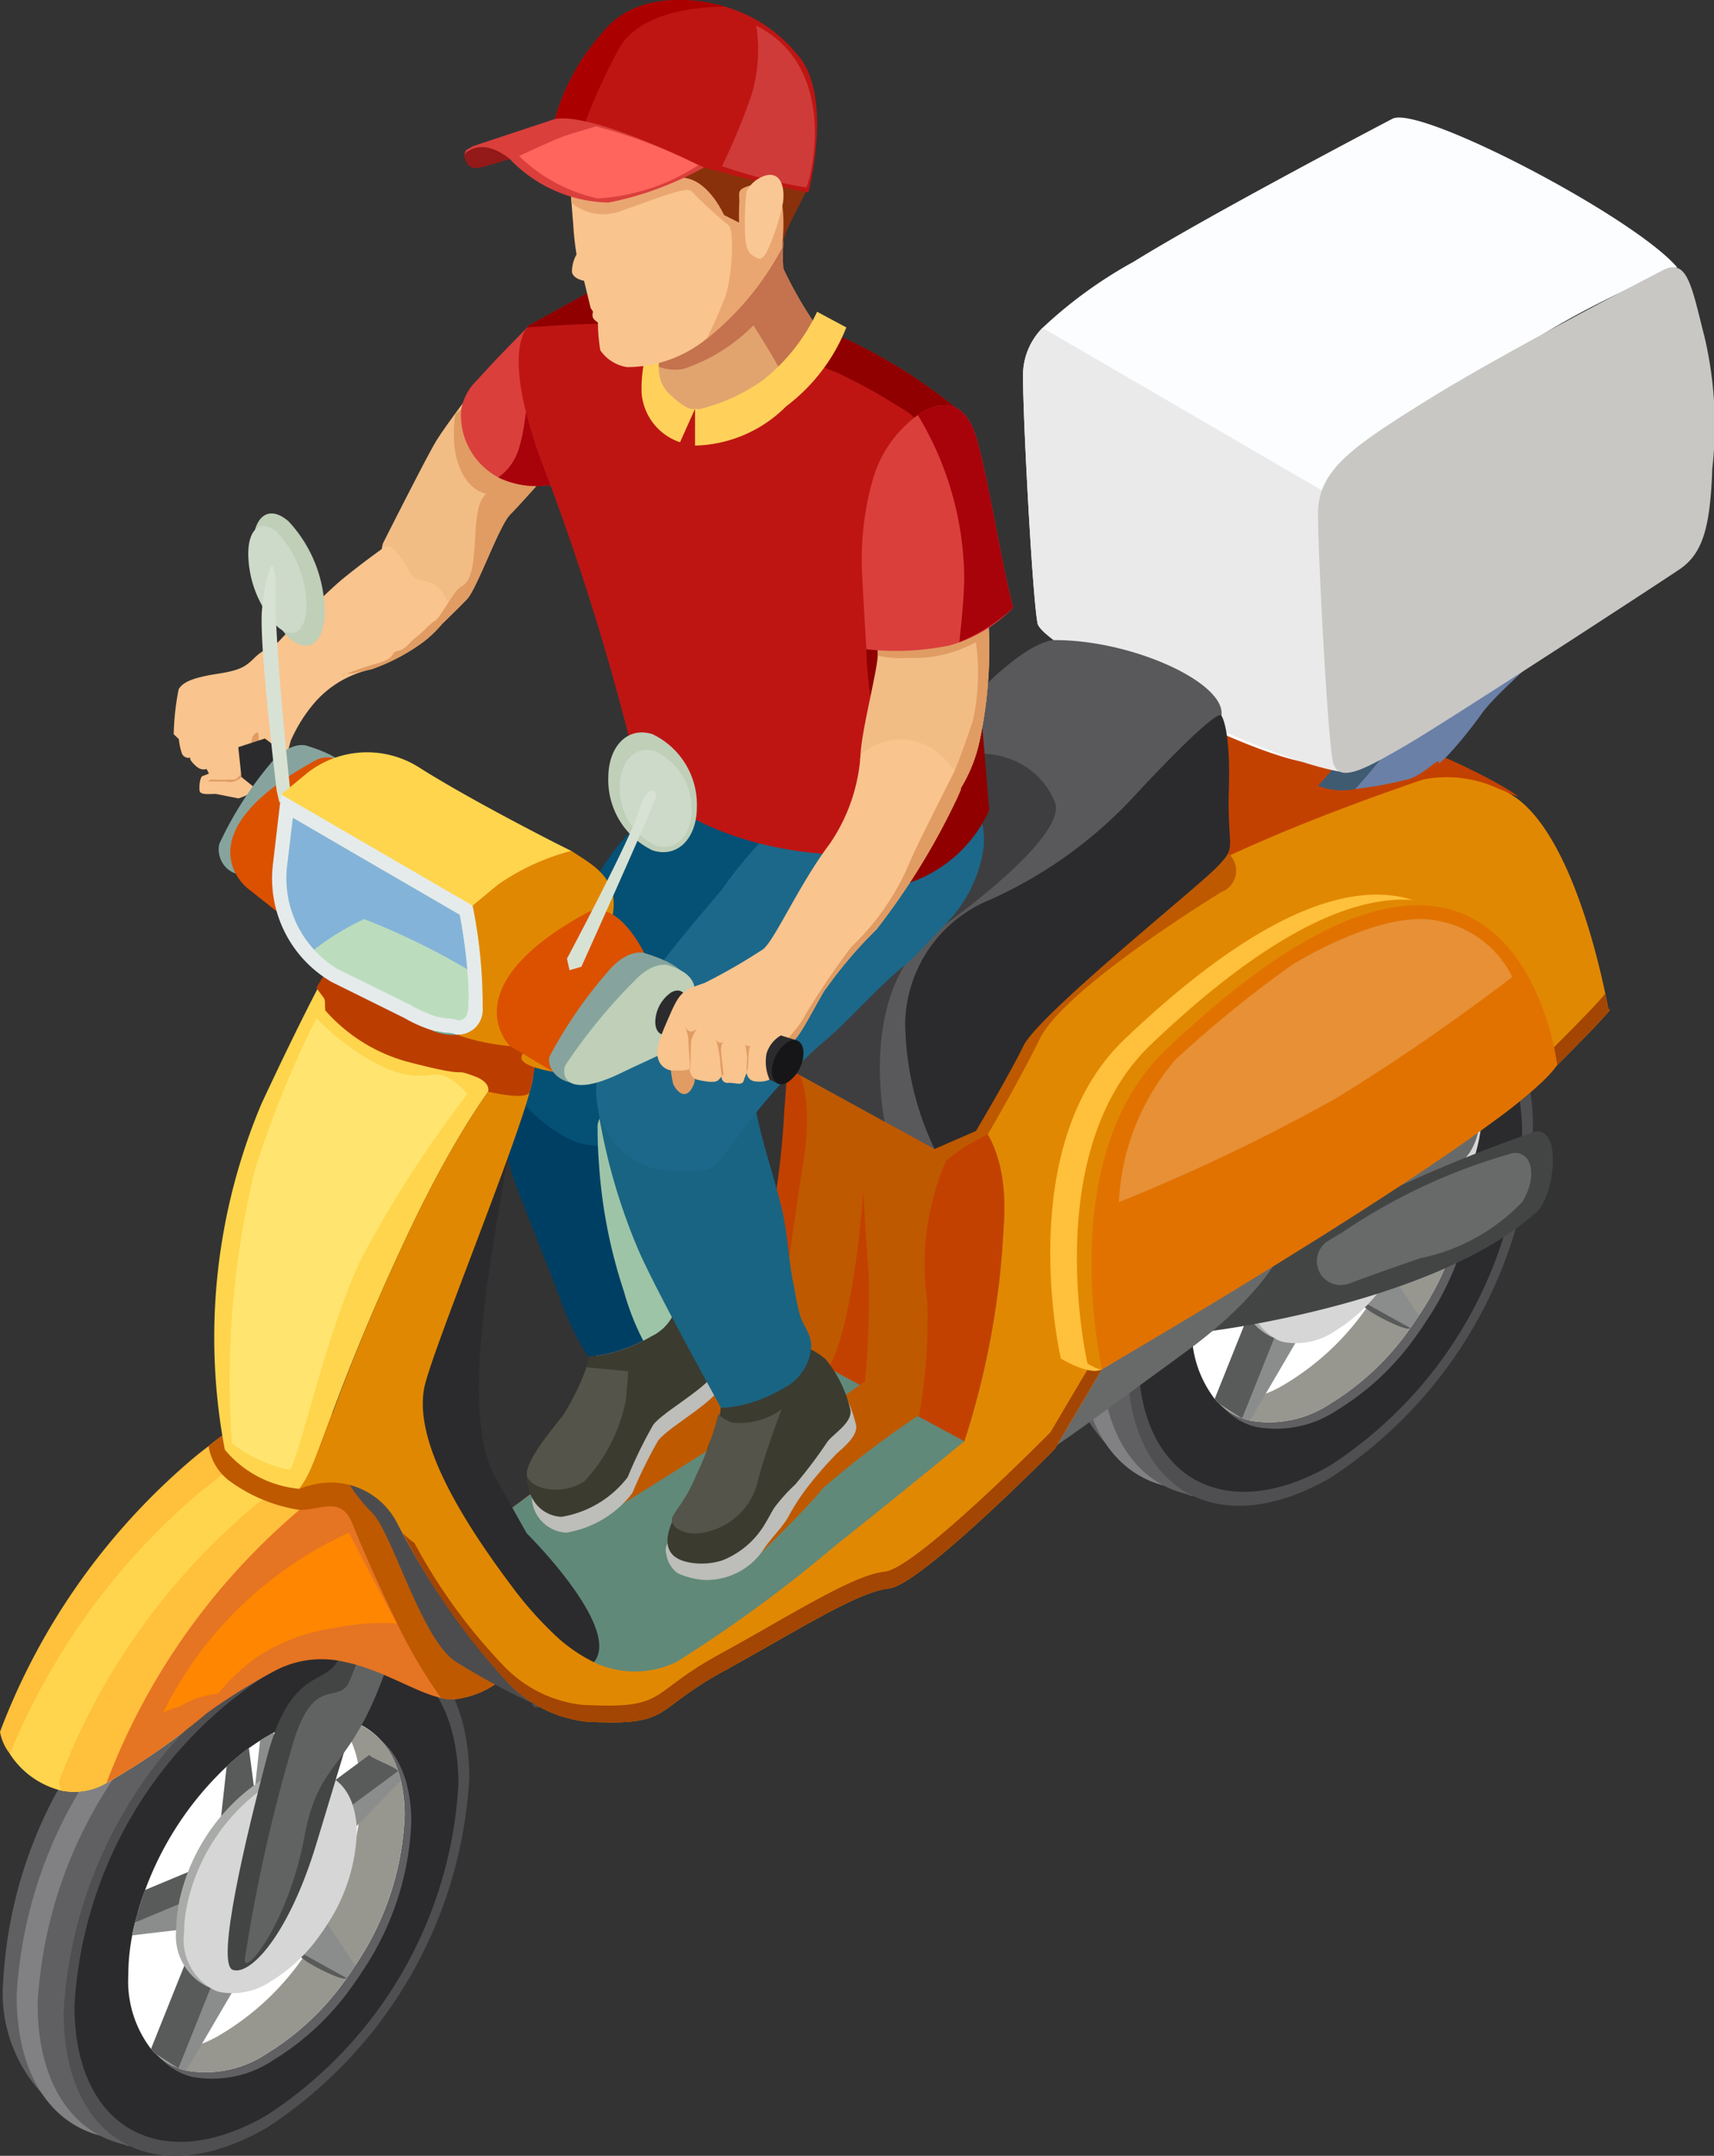 <?xml version="1.0" encoding="UTF-8"?> <svg xmlns="http://www.w3.org/2000/svg" viewBox="0 0 40.251 50.631"><rect x="0" y="0" width="40.251" height="50.631" fill="#333333" stroke="none"/> <defs> <style> .cls-1 { isolation: isolate; } .cls-2 { fill: #606062; } .cls-3 { fill: #818183; } .cls-4 { fill: #4f4f51; } .cls-5 { fill: #2b2b2d; } .cls-6 { fill: #fff; } .cls-7 { fill: #979790; } .cls-8 { fill: #595b5a; } .cls-9 { fill: #8b8d8c; } .cls-10 { fill: #a9aba9; } .cls-11 { fill: #d5d6d5; } .cls-12 { fill: #f2bc85; } .cls-13 { fill: #f9c48e; } .cls-14 { fill: #e09c63; } .cls-15 { fill: #161618; } .cls-16 { fill: #bfcfb8; } .cls-17 { fill: #86a49d; } .cls-18 { fill: #db5100; } .cls-19 { fill: #cddac9; } .cls-20 { fill: #d8e2d4; } .cls-21 { fill: #434545; } .cls-22 { fill: #686a6a; } .cls-23 { fill: #ffc03b; } .cls-24 { fill: #ffd54d; } .cls-25 { fill: #c34100; } .cls-26 { fill: #3f5b72; } .cls-27 { fill: #618979; } .cls-28 { fill: #003f64; } .cls-29 { fill: #045175; } .cls-30 { fill: #fcfdff; } .cls-31 { fill: #eaeaea; } .cls-32 { fill: #6a80a7; } .cls-33 { fill: #c8c7c4; } .cls-34 { fill: #616363; } .cls-35 { fill: #e57423; } .cls-36 { fill: #ff8600; } .cls-37 { fill: #be5900; } .cls-37, .cls-43, .cls-44, .cls-57 { mix-blend-mode: multiply; } .cls-38 { fill: #4c4c4e; } .cls-39 { fill: #e18802; } .cls-40 { fill: #a34503; } .cls-41 { fill: #bdbdb9; } .cls-42 { fill: #3b3b30; } .cls-43 { fill: #9dc4a7; } .cls-44 { fill: #bb3e00; } .cls-45 { fill: #59595b; } .cls-46 { fill: #3e3e40; } .cls-47 { fill: #196482; } .cls-48 { fill: #1c688a; } .cls-49 { fill: #da3f3c; } .cls-50 { fill: #a8020b; } .cls-51 { fill: #be1513; } .cls-52 { fill: #900000; } .cls-53 { fill: #e17200; } .cls-54 { fill: #e5ebeb; } .cls-55 { fill: #bbddbd; } .cls-56 { fill: #cfe7d1; } .cls-57 { fill: #84b3d9; } .cls-58 { fill: #c5e2c7; } .cls-59 { fill: #6ab1a7; } .cls-60 { fill: #e2a46f; } .cls-61 { fill: #c4734e; } .cls-62 { fill: #ffd15b; } .cls-63 { fill: #eaa671; } .cls-64 { fill: #89310b; } .cls-65 { fill: #cf3b39; } .cls-66 { fill: #ab0000; } .cls-67 { fill: #f9c794; } .cls-68 { fill: #941919; } .cls-69 { fill: #ff655c; } .cls-70 { fill: #e79036; } .cls-71 { fill: #ffe56f; } .cls-72 { fill: #54544a; } </style> </defs> <g class="cls-1"> <g id="Слой_2" data-name="Слой 2"> <g id="Layer_1" data-name="Layer 1"> <g> <g> <g> <path class="cls-2" d="M34.583,25.744c0,3.018-6.59,9.398-6.59,9.398a8.979,8.979,0,0,1-1.739-.966,3.448,3.448,0,0,1-1.197-2.932,10.494,10.494,0,0,1,4.763-8.215C32.45,21.51,34.583,22.726,34.583,25.744Z"></path> <path class="cls-3" d="M34.897,26.103a10.495,10.495,0,0,1-4.763,8.215c-2.63,1.519-4.763.303-4.763-2.716a10.495,10.495,0,0,1,4.763-8.215C32.764,21.869,34.897,23.085,34.897,26.103Z"></path> <path class="cls-2" d="M35.389,26.293a10.495,10.495,0,0,1-4.763,8.215c-2.63,1.519-4.763.303-4.763-2.716a10.495,10.495,0,0,1,4.763-8.215C33.256,22.059,35.389,23.275,35.389,26.293Z"></path> <path class="cls-4" d="M36,26.496a10.495,10.495,0,0,1-4.763,8.215c-2.63,1.519-4.763.303-4.763-2.716a10.495,10.495,0,0,1,4.763-8.215C33.868,22.262,36,23.478,36,26.496Z"></path> <path class="cls-5" d="M35.745,26.643a9.932,9.932,0,0,1-4.508,7.775c-2.489,1.437-4.508.287-4.508-2.57a9.932,9.932,0,0,1,4.508-7.775C33.727,22.636,35.745,23.787,35.745,26.643Z"></path> <path class="cls-2" d="M28.151,31.273a2.616,2.616,0,0,0,.533,1.734,1.012,1.012,0,0,0,.118.121,1.519,1.519,0,0,0,.526.334,1.172,1.172,0,0,0,.186.054,2.583,2.583,0,0,0,1.883-.395,6.291,6.291,0,0,0,1.883-1.778c.068-.095.135-.192.199-.293a6.746,6.746,0,0,0,1.161-3.522,3.407,3.407,0,0,0-.091-.82,1.558,1.558,0,0,0-.061-.223c-.402-1.218-1.549-1.616-2.925-.904-.054.03-.111.061-.165.095q-.076.04-.152.091c-.088.054-.172.115-.26.175a5.137,5.137,0,0,0-.523.432,7.569,7.569,0,0,0-1.916,2.901,5.459,5.459,0,0,0-.189.59,1.626,1.626,0,0,0-.047.172c-.027.101-.051.202-.068.304A4.92,4.92,0,0,0,28.151,31.273Z"></path> <path class="cls-6" d="M27.992,31.12a2.616,2.616,0,0,0,.533,1.734,1.003,1.003,0,0,0,.118.121,1.518,1.518,0,0,0,.526.334,1.171,1.171,0,0,0,.185.054,2.583,2.583,0,0,0,1.883-.395,6.291,6.291,0,0,0,1.883-1.778c.068-.095.135-.192.199-.294a6.747,6.747,0,0,0,1.161-3.522,3.409,3.409,0,0,0-.091-.82,1.541,1.541,0,0,0-.061-.223c-.402-1.218-1.548-1.616-2.925-.904-.054.03-.111.061-.165.095q-.076.041-.152.091c-.088.054-.172.115-.26.175a5.138,5.138,0,0,0-.523.432,7.566,7.566,0,0,0-1.916,2.901,5.452,5.452,0,0,0-.189.59,1.642,1.642,0,0,0-.047.172c-.027.101-.051.202-.068.304A4.92,4.92,0,0,0,27.992,31.12Z"></path> <path class="cls-7" d="M30.219,32.482a6.219,6.219,0,0,0,1.883-1.779q.103-.142.2-.294a6.755,6.755,0,0,0,1.162-3.523,3.481,3.481,0,0,0-.091-.818,1.928,1.928,0,0,0-.063-.225,1.996,1.996,0,0,0-.434-.756,1.672,1.672,0,0,1,1.453,1.244,1.909,1.909,0,0,1,.063.225,3.481,3.481,0,0,1,.091.818,6.754,6.754,0,0,1-1.162,3.523q-.097.151-.2.293a6.219,6.219,0,0,1-1.883,1.779,2.587,2.587,0,0,1-1.883.395,1.31,1.31,0,0,1-.183-.056,1.545,1.545,0,0,1-.582-.392A2.791,2.791,0,0,0,30.219,32.482Z"></path> <path class="cls-8" d="M29.861,29.518l-1.336,3.337a1.003,1.003,0,0,0,.118.121c.013.003.513.331.526.334L30.694,29.84l1.407.901c.131.127.955.551,1.019.45l-1.754-2.601,2.962-2.257c-.013-.081-.651-.31-.675-.381l-2.561,1.889-.267-2.051a5.138,5.138,0,0,0-.523.432l-.243,2.203-1.673.698c-.074.196-.186.563-.236.762Z"></path> <path class="cls-9" d="M32.04,28.968l1.28,1.929q-.097.151-.2.293l-1.882-1.043-1.884,3.217a1.31,1.31,0,0,1-.183-.056l1.365-3.411-2.451.29c.017-.099.039-.201.065-.303l2.586-1.081.351-3.192c.05-.031.1-.062.15-.091.056-.032.111-.062.167-.092l.366,2.79,2.559-1.889a1.909,1.909,0,0,1,.063.225Z"></path> <path class="cls-10" d="M33.175,27.688a4.221,4.221,0,0,1-.726,2.201q-.061.095-.125.183a3.886,3.886,0,0,1-1.177,1.112,1.617,1.617,0,0,1-1.177.247.832.832,0,0,1-.115-.035,1.327,1.327,0,0,1-.736-1.368,3.077,3.077,0,0,1,.058-.582c.01-.062.024-.126.041-.189a4.581,4.581,0,0,1,1.835-2.67c.031-.019.062-.039.094-.057.035-.02.069-.039.104-.057.86-.446,1.578-.196,1.827.563a1.21,1.21,0,0,1,.039.14A2.175,2.175,0,0,1,33.175,27.688Z"></path> <path class="cls-11" d="M33.358,27.778a4.22,4.22,0,0,1-.726,2.201q-.061.095-.125.183a3.887,3.887,0,0,1-1.177,1.112,1.616,1.616,0,0,1-1.177.247.817.817,0,0,1-.114-.035,1.327,1.327,0,0,1-.736-1.368,3.07,3.07,0,0,1,.058-.582c.01-.062.024-.125.04-.189a4.582,4.582,0,0,1,1.835-2.67c.031-.019.062-.039.094-.057.035-.02.069-.039.104-.057.86-.446,1.578-.196,1.827.563a1.192,1.192,0,0,1,.039.141A2.174,2.174,0,0,1,33.358,27.778Z"></path> </g> <g> <g> <path class="cls-5" d="M4.987,16.575a.865.865,0,0,1-.543.561c-.229.059-.358-.098-.287-.349a.864.864,0,0,1,.543-.561C4.929,16.167,5.058,16.323,4.987,16.575Z"></path> <path class="cls-12" d="M9.517,14.211c.324.111.314.486.455.526l.041.01a.321.321,0,0,0,.267-.007c.01-.007.044-.037.094-.081.182-.172.557-.546.601-.597.239-.27.746-1.714,1.002-1.974.135-.135.422-.452.664-.725.236-.256.432-.479.432-.479l-1.866-1.852s-.246.314-.503.661c-.199.273-.402.557-.506.742-.25.432-1.204,2.324-1.204,2.324a.953.953,0,0,0-.03.135C8.903,13.209,8.829,13.975,9.517,14.211Z"></path> <path class="cls-13" d="M4.079,17.244l.121.115a1.473,1.473,0,0,0,.074.344.17.17,0,0,0,.196.091l-.003.03c-.007.03.125.175.206.219a.229.229,0,0,0,.179.017l.054.108s-.094.041-.148.057c-.054.013-.088.226-.071.347.024.121.307.061.401.078l.513.101a1.265,1.265,0,0,0,.415-.219c.135-.088.27-.185.378-.263a.613.613,0,0,0,.192-.206,3.109,3.109,0,0,0,.239-.658,3.533,3.533,0,0,1,.574-.915,2.437,2.437,0,0,1,1.323-.771,4.589,4.589,0,0,0,1.159-.599,2.58,2.58,0,0,0,.494-.46,1.495,1.495,0,0,0-.108-.118h-.003c-.01-.013.269-.369.263-.382-.291-.701-.706-.386-.89-.701-.394-.675-.49-.695-.672-.563-.27.192-.621.459-.887.675-.445.361-1.393,1.339-1.518,1.481-.125.135-.347.169-.57.385-.223.219-.331.307-.928.395-.594.095-.786.213-.867.358A6.089,6.089,0,0,0,4.079,17.244Z"></path> <path class="cls-14" d="M5.935,17.295a5.89,5.89,0,0,0-.138.6.683.683,0,0,1-.266.409,4.393,4.393,0,0,1-.576.002l-.075.049s.317-.003.417,0a.39.39,0,0,0,.424-.166c.154-.219.348-.427.345-.586S6.134,17.014,5.935,17.295Z"></path> <path class="cls-14" d="M8.024,15.871c.089-.067.206-.043.309-.067.129-.029.259-.054.388-.085a4.589,4.589,0,0,0,1.159-.599,2.58,2.58,0,0,0,.494-.46c.182-.172.557-.546.601-.597.239-.27.746-1.714,1.002-1.974.135-.135.422-.452.664-.725l-1.302-2.156s-.314.243-.648.519a3.343,3.343,0,0,0-.024.688c.037.496.263,1.066.752,1.181-.442.368-.074,1.947-.594,2.186-.152.071-.408.597-.563.759a.196.196,0,0,1-.027.027.542.542,0,0,0-.101.071l-.01.007-.111.101a2.329,2.329,0,0,1-.253.229c-.109.081-.189.201-.304.272-.058.036-.145.036-.195.074-.027.02-.045.071-.071.097a.463.463,0,0,1-.112.081,1.303,1.303,0,0,1-.258.092A7.282,7.282,0,0,0,8.024,15.871Z"></path> <polygon class="cls-5" points="6.22 17.345 7.21 18.089 6.601 18.997 5.67 18.25 5.596 17.547 6.22 17.345"></polygon> <path class="cls-15" d="M7.31,18.434a.865.865,0,0,1-.543.561c-.229.059-.358-.098-.287-.349a.865.865,0,0,1,.543-.561C7.252,18.026,7.381,18.183,7.31,18.434Z"></path> </g> <path class="cls-16" d="M7.753,17.797s-.343-.112-.787.363a10.261,10.261,0,0,0-1.449,1.871c-.102.327-.038.862,1.121.301s1.312-.523,1.502-1.072S8.73,18.095,7.753,17.797Z"></path> <path class="cls-17" d="M7.19,17.51s-.343-.112-.787.363a8.473,8.473,0,0,0-1.249,1.938c-.102.327.19,1.108,1.35.548a2.787,2.787,0,0,0,1.689-1.662C8.381,18.148,8.167,17.808,7.19,17.51Z"></path> <path class="cls-18" d="M7.042,21.835,5.802,20.853s-1.583-1.242,1.594-2.989c.744-.409,1.376.93,1.376.93Z"></path> <path class="cls-16" d="M5.936,12.871a3.155,3.155,0,0,0,.844,2.105c.466.409.844.13.844-.623a3.155,3.155,0,0,0-.844-2.105C6.314,11.838,5.936,12.117,5.936,12.871Z"></path> <path class="cls-19" d="M5.83,13.012a2.555,2.555,0,0,0,.683,1.704c.377.331.683.105.683-.504a2.554,2.554,0,0,0-.683-1.704C6.136,12.176,5.83,12.402,5.83,13.012Z"></path> <path class="cls-20" d="M6.152,14.327c-.073.81.346,4.246.346,4.246l.061.269.278-.081s-.441-4.019-.357-5.065a1.695,1.695,0,0,0-.07-.387C6.344,13.215,6.205,13.74,6.152,14.327Z"></path> </g> <path class="cls-11" d="M34.813,26.095a4.221,4.221,0,0,1-.726,2.201q-.061.095-.125.183a3.888,3.888,0,0,1-1.177,1.112,1.617,1.617,0,0,1-1.177.247.831.831,0,0,1-.114-.035,1.327,1.327,0,0,1-.736-1.368,3.078,3.078,0,0,1,.058-.582c.01-.062.024-.126.04-.189a4.582,4.582,0,0,1,1.835-2.67c.031-.019.062-.039.094-.057.035-.02.069-.039.104-.057.86-.446,1.578-.196,1.827.563a1.205,1.205,0,0,1,.039.14A2.175,2.175,0,0,1,34.813,26.095Z"></path> <path class="cls-21" d="M21.586,32.649l5.153-2.317s6.023-2.04,6.295-2.502,1.915-2.236,1.284-2.18a34.291,34.291,0,0,0-5.696,2.562C25.846,29.612,22.21,31.066,21.586,32.649Z"></path> <path class="cls-22" d="M34.3,25.917c.455-.049.581.566.214,1.152a4.025,4.025,0,0,1-2.248,1.512c-2.754.935-5.209,1.8-5.209,1.8a6.994,6.994,0,0,1,2.718-2.359A17.554,17.554,0,0,1,34.3,25.917Z"></path> <path class="cls-22" d="M28.762,26.911s.408,1.685-2.696,3.94-4.279,3.252-4.38,2.525-.334-1.807-.334-1.807Z"></path> <path class="cls-2" d="M9.603,41.01c0,3.018-6.59,9.398-6.59,9.398a8.972,8.972,0,0,1-1.739-.966,3.448,3.448,0,0,1-1.197-2.932,10.495,10.495,0,0,1,4.763-8.215C7.471,36.776,9.603,37.991,9.603,41.01Z"></path> <path class="cls-3" d="M9.917,41.369A10.495,10.495,0,0,1,5.154,49.584c-2.63,1.519-4.763.303-4.763-2.716a10.495,10.495,0,0,1,4.763-8.215C7.784,37.135,9.917,38.35,9.917,41.369Z"></path> <path class="cls-2" d="M10.409,41.559a10.495,10.495,0,0,1-4.763,8.215c-2.63,1.519-4.763.303-4.763-2.716a10.495,10.495,0,0,1,4.763-8.215C8.276,37.324,10.409,38.54,10.409,41.559Z"></path> <path class="cls-23" d="M0,40.674a1.164,1.164,0,0,0,.233.516,2.002,2.002,0,0,0,1.218.864,1.503,1.503,0,0,0,1.049-.179c1.761-.945,2.601-3.667,3.549-3.913a13.599,13.599,0,0,1,3.185-.027c.111.007.199.013.257.02.047.003.074.007.074.007l-.803-3.488-.061-.27-.03-.128-.054-.236a1.689,1.689,0,0,0-.897-.712,1.721,1.721,0,0,0-.52-.091H7.196a1.877,1.877,0,0,1-.196,0H6.99a4.061,4.061,0,0,0-2.092.928c-.209.155-.428.337-.658.543A15.645,15.645,0,0,0,0,40.674Z"></path> <path class="cls-24" d="M.233,41.19a2.002,2.002,0,0,0,1.218.864,1.503,1.503,0,0,0,1.049-.179,15.808,15.808,0,0,0,2.362-1.643c.476-.722.88-1.333,1.306-1.44a13.594,13.594,0,0,1,3.185-.027c.206.013.331.027.331.027l-.192-.837-.611-2.652-.091-.398-.054-.236a1.344,1.344,0,0,0-.111-.162,1.731,1.731,0,0,0-.317-.304,1.656,1.656,0,0,0-.469-.246,1.722,1.722,0,0,0-.52-.091H7.314a1.877,1.877,0,0,1-.196,0h-.01a4.061,4.061,0,0,0-2.092.928c-.209.155-.428.337-.658.543A16.011,16.011,0,0,0,.233,41.19Z"></path> <path class="cls-23" d="M1.387,41.835a.556.556,0,0,0,.064.219,1.503,1.503,0,0,0,1.049-.179,15.808,15.808,0,0,0,2.362-1.643A13.774,13.774,0,0,1,6.481,39.227a2.335,2.335,0,0,1,1.623-.192,19.479,19.479,0,0,1,2.517.061c.206.013.331.027.331.027l-.803-3.488-.091-.398-.054-.236a1.542,1.542,0,0,0-.428-.462,1.575,1.575,0,0,0-.469-.25,1.79,1.79,0,0,0-.405-.084c-.037-.003-.074-.007-.115-.007H8.583a1.875,1.875,0,0,1-.196,0H8.377c-.024.003-.047.003-.071.007a4.143,4.143,0,0,0-2.021.921c-.209.155-.428.337-.658.543A15.646,15.646,0,0,0,1.387,41.835Z"></path> <path class="cls-25" d="M12.068,38.394a9.75,9.75,0,0,0,1.65,1.279c.253-.186.854.26,1.441-.064,1.707-.934,4.015-2.382,4.757-2.463.145-.014.499-.806.685-.85a7.312,7.312,0,0,0,1.974-2.284c.051-.105.074-.162.074-.162a19.15,19.15,0,0,0,.918-4.973c.26-3.229-1.967-3.259-2.048-3.259.074-.084,1.289-1.366,2.115-2.426.854-1.097,7.547-4.453,10.239-4.703a4.471,4.471,0,0,1,1.788.219c-.877-.634-4.008-2.028-5.418-1.97-4.234.169-10.907,2.581-11.761,3.677a2.32,2.32,0,0,0-.142,2.243c.081,0,.337.213.077,3.441a19.218,19.218,0,0,1-.921,4.973l-.007.003c-.219.186-5.87,4.845-6.751,5.182C10.394,36.39,12.513,38.427,12.068,38.394Z"></path> <path class="cls-26" d="M32.753,14.929a19.243,19.243,0,0,1-.642,2.078,15.027,15.027,0,0,1-1.159,1.448,1.535,1.535,0,0,0,.874.076c.35-.127,1.117-.837,1.084-.705s.505-.436,1.03-1.166,3.244-2.876,3.238-3.403S32.753,14.929,32.753,14.929Z"></path> <path class="cls-27" d="M12.068,38.394a9.75,9.75,0,0,0,1.65,1.279c.253-.186.854.26,1.441-.064,1.707-.934,4.015-2.382,4.757-2.463.145-.014.499-.806.685-.85a7.312,7.312,0,0,0,1.974-2.284c.051-.105.074-.162.074-.162l-5.152-2.777-.007.003c-.219.186-5.87,4.845-6.751,5.182C10.394,36.39,12.513,38.427,12.068,38.394Z"></path> <path class="cls-28" d="M11.816,25.98c.004.087.009.174.013.261a6.335,6.335,0,0,0,.108.999,6.317,6.317,0,0,0,.316.952q.428,1.092.855,2.184a6.919,6.919,0,0,0,.697,1.483h.02a3.138,3.138,0,0,0,1.279-.374,1.815,1.815,0,0,0,.179-.094,1.148,1.148,0,0,0,.634-.907.843.843,0,0,0-.013-.24,1.343,1.343,0,0,1-.459-.84,5.027,5.027,0,0,0-.678-1.626c-.222-.276-.001-.859,0-.86.125-.329-1.004-.417-1.162-.475a3.68,3.68,0,0,1-.836-.632q-.467-.37-.934-.739A5.347,5.347,0,0,0,11.816,25.98Z"></path> <path class="cls-29" d="M19.306,21.664a1.349,1.349,0,0,1-.003.231,1.806,1.806,0,0,1-.254.685,4.54,4.54,0,0,1-.988,1.077c-.115.092-.191.145-.191.145a34.699,34.699,0,0,1-2.452,2.638,1.941,1.941,0,0,1-1.938.362,3.411,3.411,0,0,1-1.279-1.008,1.188,1.188,0,0,1-.35-.635c-.038-.401.315-.77.253-1.168l-.085.105c.65-1.14,1.322-2.269,1.951-3.421a5.667,5.667,0,0,1,2.222-2.226c.576-.277,1.467-.576,1.467-.576a21.637,21.637,0,0,1,1.505,3.158A2.981,2.981,0,0,1,19.306,21.664Z"></path> <path class="cls-5" d="M10.458,23.201a19.038,19.038,0,0,1,2.108.187c.007.08-.673,3.906-.906,5.363s-.78,4.603-.036,5.931l.744,1.328s2.255,2.229,1.577,3.031-3.458-1.895-3.458-1.895-3.216-2.472-2.997-4.405S10.458,23.201,10.458,23.201Z"></path> <path class="cls-30" d="M24.024,8.834c0,1.026.226,5.263.344,5.813.118.553,5.992,3.772,6.929,3.232.749-.432,1.515-3.691,2.068-5.178a1.836,1.836,0,0,1,.378-.715c.54-.368.729-.962.776-2.362.047-1.403,4.865-3.347,4.865-3.347-1.022-1.194-6.076-3.833-6.69-3.485,0,0-4.261,2.23-6.069,3.353a10.502,10.502,0,0,0-2.142,1.555A1.588,1.588,0,0,0,24.024,8.834Z"></path> <path class="cls-31" d="M24.024,8.834c0,1.026.226,5.263.344,5.813.118.553,5.107,3.133,7.096,3.475,0,0-.314-4.732.24-6.22l-7.221-4.202A1.588,1.588,0,0,0,24.024,8.834Z"></path> <path class="cls-32" d="M33.627,15.005a19.243,19.243,0,0,1-.642,2.078,15.027,15.027,0,0,1-1.159,1.448,9.204,9.204,0,0,0,1.291-.243c.35-.127.7-.517.667-.385s.505-.436,1.03-1.166,3.244-2.876,3.238-3.403S33.627,15.005,33.627,15.005Z"></path> <path class="cls-33" d="M39.01,6.367S35.363,8.25,33.554,9.375s-2.602,1.664-2.602,2.689.229,5.261.347,5.813.752.186,1.692-.357,5.903-3.779,6.444-4.144.728-.96.775-2.362a9.043,9.043,0,0,0-.188-3.128C39.715,6.688,39.623,6.022,39.01,6.367Z"></path> <path class="cls-21" d="M23.335,33.57l5.153-2.317s5.244-.649,7.604-2.796c.397-.361.606-1.942-.025-1.885a34.295,34.295,0,0,0-5.696,2.562C27.595,30.532,23.96,31.986,23.335,33.57Z"></path> <path class="cls-22" d="M35.531,27.081c.455-.049.581.566.214,1.152a4.589,4.589,0,0,1-2.386,1.317c-.609.207-1.172.408-1.679.596a.561.561,0,0,1-.495-1q.163-.101.339-.203A13.663,13.663,0,0,1,35.531,27.081Z"></path> <path class="cls-22" d="M30.511,27.832s.408,1.685-2.696,3.94-4.279,3.251-4.38,2.525-.334-1.807-.334-1.807Z"></path> <path class="cls-4" d="M11.02,41.762a10.494,10.494,0,0,1-4.763,8.215c-2.63,1.519-4.763.303-4.763-2.715a10.494,10.494,0,0,1,4.763-8.215C8.888,37.528,11.02,38.743,11.02,41.762Z"></path> <path class="cls-5" d="M10.765,41.909a9.932,9.932,0,0,1-4.508,7.775c-2.489,1.437-4.508.287-4.508-2.57a9.932,9.932,0,0,1,4.508-7.775C8.747,37.902,10.765,39.053,10.765,41.909Z"></path> <path class="cls-2" d="M3.171,46.538a2.616,2.616,0,0,0,.533,1.734.989.989,0,0,0,.118.121,1.518,1.518,0,0,0,.526.334,1.171,1.171,0,0,0,.185.054,2.583,2.583,0,0,0,1.883-.395,6.289,6.289,0,0,0,1.883-1.778c.068-.095.135-.192.199-.293a6.747,6.747,0,0,0,1.161-3.522,3.407,3.407,0,0,0-.091-.82,1.559,1.559,0,0,0-.061-.223c-.401-1.218-1.548-1.616-2.925-.904-.054.03-.111.061-.165.094q-.076.041-.152.091c-.088.054-.172.115-.26.175a5.139,5.139,0,0,0-.523.432A7.567,7.567,0,0,0,3.566,44.541a5.474,5.474,0,0,0-.189.59,1.644,1.644,0,0,0-.047.172c-.027.101-.051.202-.067.304A4.912,4.912,0,0,0,3.171,46.538Z"></path> <path class="cls-6" d="M3.013,46.386A2.616,2.616,0,0,0,3.546,48.12a1.01,1.01,0,0,0,.118.121,1.52,1.52,0,0,0,.526.334,1.172,1.172,0,0,0,.186.054,2.583,2.583,0,0,0,1.883-.395,6.291,6.291,0,0,0,1.883-1.778c.068-.094.135-.192.199-.293a6.746,6.746,0,0,0,1.161-3.522,3.408,3.408,0,0,0-.091-.82,1.528,1.528,0,0,0-.061-.223c-.401-1.218-1.548-1.616-2.925-.904-.054.03-.111.061-.165.095q-.076.041-.152.091c-.088.054-.172.115-.26.175a5.139,5.139,0,0,0-.523.432,7.568,7.568,0,0,0-1.916,2.901,5.452,5.452,0,0,0-.189.59,1.642,1.642,0,0,0-.047.172c-.027.101-.051.203-.068.304A4.92,4.92,0,0,0,3.013,46.386Z"></path> <path class="cls-7" d="M5.239,47.748a6.22,6.22,0,0,0,1.883-1.779q.103-.142.2-.294a6.755,6.755,0,0,0,1.161-3.523,3.48,3.48,0,0,0-.091-.818,1.924,1.924,0,0,0-.063-.225,1.996,1.996,0,0,0-.434-.756,1.672,1.672,0,0,1,1.453,1.244,1.924,1.924,0,0,1,.063.225,3.48,3.48,0,0,1,.091.818,6.754,6.754,0,0,1-1.162,3.523q-.097.152-.2.294a6.22,6.22,0,0,1-1.883,1.779,2.587,2.587,0,0,1-1.883.395,1.324,1.324,0,0,1-.183-.056,1.547,1.547,0,0,1-.582-.392A2.792,2.792,0,0,0,5.239,47.748Z"></path> <path class="cls-8" d="M4.882,44.783,3.546,48.12a1.01,1.01,0,0,0,.118.121c.013.003.513.331.526.334l1.524-3.47,1.407.901c.131.127.955.551,1.019.45l-1.754-2.601,2.962-2.257c-.013-.081-.651-.31-.675-.381l-2.561,1.889-.267-2.051a5.139,5.139,0,0,0-.523.432l-.243,2.203-1.673.698c-.074.196-.185.563-.236.762Z"></path> <path class="cls-9" d="M7.06,44.234l1.28,1.929q-.097.152-.2.294l-1.882-1.043-1.884,3.217a1.324,1.324,0,0,1-.183-.056l1.365-3.411-2.451.29c.017-.099.039-.201.065-.303l2.587-1.081.351-3.192c.05-.031.1-.062.15-.091.056-.032.111-.062.166-.092l.366,2.79,2.559-1.889a1.944,1.944,0,0,1,.063.225Z"></path> <path class="cls-10" d="M8.196,42.954a4.221,4.221,0,0,1-.726,2.201q-.061.095-.125.183a3.888,3.888,0,0,1-1.177,1.112,1.617,1.617,0,0,1-1.177.247.845.845,0,0,1-.114-.035,1.327,1.327,0,0,1-.736-1.368,3.076,3.076,0,0,1,.058-.582c.01-.062.024-.126.04-.189a4.583,4.583,0,0,1,1.835-2.67c.031-.019.062-.039.094-.057.035-.02.069-.039.104-.057.86-.446,1.578-.196,1.827.563a1.21,1.21,0,0,1,.039.14A2.181,2.181,0,0,1,8.196,42.954Z"></path> <path class="cls-11" d="M8.379,43.044a4.221,4.221,0,0,1-.726,2.201q-.061.095-.125.183a3.886,3.886,0,0,1-1.177,1.112,1.616,1.616,0,0,1-1.177.247.837.837,0,0,1-.115-.035,1.327,1.327,0,0,1-.736-1.368,3.078,3.078,0,0,1,.058-.582c.01-.062.024-.125.041-.189a4.582,4.582,0,0,1,1.835-2.67c.031-.019.062-.039.094-.057.035-.02.069-.039.104-.057.86-.446,1.578-.196,1.827.563a1.21,1.21,0,0,1,.039.14A2.175,2.175,0,0,1,8.379,43.044Z"></path> <path class="cls-21" d="M9.297,35.345s-1.269,3.498-1.378,3.682c-.328.553-1.105.173-1.652,2.25-.47,1.786-1.214,4.852-.798,4.988s1.315-.829,1.962-2.966,2.172-7.203,2.172-7.203Z"></path> <path class="cls-34" d="M9.425,36.217s-1.145,3.158-1.244,3.324c-.296.5-.868-.252-1.362,1.623a38.078,38.078,0,0,0-1.072,4.867c.004.395,1.032-.899,1.399-2.882.432-2.338,1.413-1.17,2.556-6.254C9.741,36.717,9.425,36.217,9.425,36.217Z"></path> <path class="cls-35" d="M2.5,41.875a15.808,15.808,0,0,0,2.362-1.643A13.774,13.774,0,0,1,6.481,39.227a2.335,2.335,0,0,1,1.623-.192c.87.179,1.646.708,2.254.843a.95.95,0,0,0,.455.01,2.121,2.121,0,0,0,1.255-.725l-.951-1.886-.8-1.586a1.621,1.621,0,0,0-.742-1.154,1.088,1.088,0,0,0-.604-.098,1.163,1.163,0,0,0-.209.034c-.044.01-.091.02-.138.034a4.595,4.595,0,0,0-1.589.955H7.031c-.091.078-.189.162-.287.25A15.681,15.681,0,0,0,2.5,41.875Z"></path> <path class="cls-36" d="M5.12,39.779a2.067,2.067,0,0,0-.9.303,2.071,2.071,0,0,0-.393.145,9.033,9.033,0,0,1,4.368-4.231s.656,1.274,1.12,2.132a5.678,5.678,0,0,0-1.479.109,4.463,4.463,0,0,0-1.805.683A4.908,4.908,0,0,0,5.12,39.779Z"></path> <path class="cls-37" d="M4.899,33.964a1.274,1.274,0,0,0,.449.786,3.744,3.744,0,0,0,1.683.712h.003c.509.007.982-.347,1.252.344.121.314.503,1.211.948,2.129a11.987,11.987,0,0,0,1.123,1.943.95.95,0,0,0,.455.01,2.121,2.121,0,0,0,1.255-.725l-.951-1.886c-.671-.911-1.461-1.994-2.146-2.837-.101-.128-.202-.25-.3-.364a5.43,5.43,0,0,0-.951-.948.446.446,0,0,0-.236-.094c-.081.003-.179.003-.283.003H7.196a1.877,1.877,0,0,1-.196,0H6.99A4.061,4.061,0,0,0,4.899,33.964Z"></path> <path class="cls-24" d="M5.28,34.048a2.572,2.572,0,0,0,1.751.918,2.119,2.119,0,0,0,.277-.486c.323-.756.874-2.514,2.193-5.331,1.852-3.964,3.06-4.75,3.198-4.972a4.222,4.222,0,0,1,.239-.351.925.925,0,0,0,.071-.236c-.068-.614-4.831-1.555-4.831-1.555s-.215-.007-2.034,3.879A14.127,14.127,0,0,0,5.28,34.048Z"></path> <path class="cls-38" d="M12.7,40.098a17.89,17.89,0,0,1-1.999-1.073c-.815-.535-1.49-3.044-1.974-3.508a3.795,3.795,0,0,1-.755-1.085s1.261-.37,2.104,1.401a47.047,47.047,0,0,0,2.467,4.265Z"></path> <path class="cls-39" d="M7.031,34.966a1.875,1.875,0,0,1,.192-.064,2.184,2.184,0,0,1,.344-.071,1.745,1.745,0,0,1,1.758.938,17.606,17.606,0,0,0,2.588,3.735,3.009,3.009,0,0,0,1.856.931c2.034.104,1.508-.246,3.215-1.181,1.704-.934,3.148-1.869,3.893-1.947.742-.078,3.893-3.276,3.893-3.276s2.23-3.799,2.405-3.95.614-.58.722-.567c.128,0,5.951-1.802,8.134-3.964,2.189-2.166,1.741-1.832,1.741-1.832s-.779-4.595-2.571-5.189a2.854,2.854,0,0,0-1.788-.219c-7.333,2.512-8.462,4.197-9.316,5.293a10.879,10.879,0,0,1-2.58,2.014c.081,0,2.308.03,2.048,3.259a19.15,19.15,0,0,1-.918,4.973s-1.454,1.201-3.023,2.446a32.577,32.577,0,0,1-3.738,2.739,2.256,2.256,0,0,1-1.818.061,3.724,3.724,0,0,1-1.103-.759,8.552,8.552,0,0,1-.948-1.083c-1.815-2.416-2.21-3.772-2.058-4.639.155-.864,2.628-6.805,2.564-7.419-.013-.132.543-1.252.553-1.363.01-.145-.057-.101-.138-.007a4.222,4.222,0,0,0-.239.351c-.138.223-1.346,1.008-3.198,4.972-1.319,2.817-1.807,4.461-2.193,5.331A2.41,2.41,0,0,1,7.031,34.966Z"></path> <path class="cls-40" d="M9.732,36.238a13.091,13.091,0,0,0,2.082,2.871,3.009,3.009,0,0,0,1.855.931c2.034.105,1.508-.246,3.215-1.181,1.704-.935,3.148-1.869,3.893-1.947.742-.078,3.893-3.276,3.893-3.276s2.23-3.799,2.405-3.95.614-.58.722-.567c.128,0,5.951-1.802,8.134-3.964,1.354-1.339,1.698-1.722,1.764-1.819.05.237.074.382.074.382s.449-.334-1.741,1.832c-2.183,2.163-8.006,3.964-8.134,3.964-.108-.013-.546.415-.722.567s-2.405,3.95-2.405,3.95-3.151,3.198-3.893,3.276c-.746.078-2.189,1.012-3.893,1.947-1.707.934-1.181,1.285-3.215,1.181a3.009,3.009,0,0,1-1.856-.931,15.95,15.95,0,0,1-2.446-3.494A1.903,1.903,0,0,0,9.732,36.238Z"></path> <path class="cls-37" d="M28.806,20.014a.536.536,0,0,1-.119.935c-.71.433-3.732,2.363-4.266,3.444s-1.226,2.252-1.226,2.252a4.138,4.138,0,0,0-.981.62,6.181,6.181,0,0,0-.435,3.326,12.835,12.835,0,0,1-.193,2.642,22.04,22.04,0,0,0-2.276,1.732c-.216.319-1.689,1.757-1.689,1.757l.192-2.526,2.503-1.754a22.517,22.517,0,0,0,.084-2.512c-.068-.863-.125-1.97-.125-1.97s-.211,3.22-.853,4.236c-.157.247-5.286,3.427-5.286,3.427l1.634-2.743,2-.615.656-1.942s.297-2.169.421-2.908c.288-1.706-.115-2.272-.115-2.272Z"></path> <path class="cls-41" d="M12.489,35.168a.853.853,0,0,0,.81.827,2.446,2.446,0,0,0,1.552-.931,10.737,10.737,0,0,1,.604-1.228c.293-.385,1.636-1.049,1.522-1.488-.047-.186-.095-.364-.152-.533a.025.025,0,0,1-.003-.013,1.827,1.827,0,0,0-.334-.624,1.406,1.406,0,0,0-.641-.391,1.276,1.276,0,0,1-.563.604,1.815,1.815,0,0,1-.179.094,3.31,3.31,0,0,1-1.1.358l-.03.02a2.247,2.247,0,0,1-.209.901c-.169.175-.489,1.002-.587,1.076a1.061,1.061,0,0,0-.695.881A1.799,1.799,0,0,0,12.489,35.168Z"></path> <path class="cls-42" d="M12.392,34.895a1.053,1.053,0,0,0,.098.273.813.813,0,0,0,.698.456,2.46,2.46,0,0,0,1.552-.931,10.627,10.627,0,0,1,.601-1.231c.297-.381,1.64-1.046,1.525-1.484l-.041-.162a.025.025,0,0,1-.003-.013,2.567,2.567,0,0,0-.445-.999,1.197,1.197,0,0,0-.459-.321.886.886,0,0,1-.071.304,1.276,1.276,0,0,1-.563.604,1.815,1.815,0,0,1-.179.094,3.31,3.31,0,0,1-1.1.358c-.088.013-.148.013-.179.017-.034.206-.112.409-.138.679-.037.392-.389.586-.625.893C12.756,33.832,12.27,34.338,12.392,34.895Z"></path> <path class="cls-43" d="M18.656,22.334a1.214,1.214,0,0,1,.175.37c.047.178-.024.224-.14.355a5.44,5.44,0,0,1-.63.598c-.115.092-.191.145-.191.145a34.699,34.699,0,0,1-2.452,2.638c-.171.125-.389.3-.652.477,0,0-.224.583,0,.86a4.984,4.984,0,0,1,.678,1.627,1.337,1.337,0,0,0,.458.84,1.069,1.069,0,0,1-.619,1.146,1.566,1.566,0,0,1-.178.096,5.987,5.987,0,0,1-.451-1.149,11.946,11.946,0,0,1-.59-3.036c-.02-.26-.03-.524-.03-.787a.44.44,0,0,1,.049-.244.447.447,0,0,1,.224-.151c.632-.257-.215-2.009.45-2.163a5.789,5.789,0,0,0,3.402-1.643.373.373,0,0,1,.207-.163.311.311,0,0,1,.272.163Z"></path> <path class="cls-44" d="M12.555,25.067a5.011,5.011,0,0,1-.113.571c-.066.226-.978,0-.978,0s.072-.214-.313-.358c-.603-.224.028.073-1.532-.33a3.954,3.954,0,0,1-1.981-1.22c-.016-.2.013-.232-.051-.317s-.158-.213-.158-.213l.405-.669S12.684,23.283,12.555,25.067Z"></path> <path class="cls-23" d="M35.601,24.759s-.968-8.195-9.195-.349c-2.644,2.521-1.494,7.497-1.494,7.497s.681.418.968.25C27.808,31.023,34.788,26.044,35.601,24.759Z"></path> <path class="cls-39" d="M36.227,24.876s-.968-8.195-9.195-.349c-2.644,2.521-1.494,7.497-1.494,7.497s.282.173.342.133C28.251,30.582,35.47,26.073,36.227,24.876Z"></path> <path class="cls-45" d="M24.763,15.034c1.821-.008,4.034,1.002,3.92,1.774a4.592,4.592,0,0,1-1.87,2.65c-.514.523-4.167,3.448-4.528,4.183a12.896,12.896,0,0,0-.34,3.344l-3.928-2.158a7.064,7.064,0,0,1-.689-2.966,3.194,3.194,0,0,1,1.947-2.869,10.382,10.382,0,0,0,3.467-2.491C24.033,15.117,24.638,15.035,24.763,15.034Z"></path> <path class="cls-46" d="M22.185,21.722s2.91-2.062,2.587-2.884c-.281-.716-1.275-1.687-3.386-.766s-4.483,3.763-4.483,3.763l1.114,2.993,2.758,1.515S20.069,23.009,22.185,21.722Z"></path> <path class="cls-5" d="M28.683,16.808s.219.275.175,1.731.219,1.317-.295,1.84-4.167,3.448-4.528,4.183-1.116,2-1.116,2l-.973.424a7.066,7.066,0,0,1-.689-2.966,3.193,3.193,0,0,1,1.947-2.869,10.382,10.382,0,0,0,3.467-2.491C27.961,17.275,28.632,16.694,28.683,16.808Z"></path> <g> <path class="cls-41" d="M15.75,36.085c-.068.187-.157.238-.096.443a.67.67,0,0,0,.263.422,1.811,1.811,0,0,0,.632.157,1.605,1.605,0,0,0,1.396-.738c.171-.251.394-.459.553-.719a5.166,5.166,0,0,1,.48-.743,9.333,9.333,0,0,1,.675-.772c.162-.146.528-.439.442-.7a2.889,2.889,0,0,0-.564-1.139,1.546,1.546,0,0,0-.789-.374l-1.675,1.22a2.26,2.26,0,0,1-.153.913c-.157.187-.424,1.032-.515,1.113-.113.101-.26.151-.369.262a.907.907,0,0,0-.202.314C15.788,35.854,15.79,35.977,15.75,36.085Z"></path> <path class="cls-42" d="M16.369,34.767c-.339.508-1.277,1.734-.17,1.931a1.594,1.594,0,0,0,.772-.054,2.036,2.036,0,0,0,1.016-.893c.072-.115.129-.238.204-.351a4.109,4.109,0,0,1,.483-.534,11.07,11.07,0,0,0,.758-1.007c.152-.2.632-.473.528-.789a2.888,2.888,0,0,0-.564-1.139,1.546,1.546,0,0,0-.789-.374l-1.675,1.219a2.26,2.26,0,0,1-.153.913C16.528,33.99,16.585,34.444,16.369,34.767Z"></path> <path class="cls-47" d="M18.414,32.597a1.582,1.582,0,0,1-.178.096,3.083,3.083,0,0,1-1.301.375s-1.529-2.751-1.94-3.703a14.011,14.011,0,0,1-.97-3.429c.472.041.943.094,1.413.154a8.046,8.046,0,0,0,.875.143,1.865,1.865,0,0,0,.879-.326.943.943,0,0,1,.226-.119.252.252,0,0,1,.241.041.365.365,0,0,1,.087.209c.15.819.432,1.577.621,2.384.14.599.148,1.22.285,1.819a6.129,6.129,0,0,0,.142.677c.09.253.266.433.256.718A1.184,1.184,0,0,1,18.414,32.597Z"></path> <path class="cls-48" d="M22.923,20.586a3.193,3.193,0,0,1-.737,1.136c-.269.263-.643.709-.943.95-.664.534-1.356,1.365-2.021,1.899a13.962,13.962,0,0,0-1.962,2.214l.038-.082a6.565,6.565,0,0,1-.485.654c-.211.193-.613.14-.876.14a1.803,1.803,0,0,1-1.801-1.159,1.912,1.912,0,0,1-.109-.402,2.045,2.045,0,0,1-.023-.468c.062-.929,1.017-2.325,2.931-4.553a10.241,10.241,0,0,1,2.576-2.561c.576-.277,1.467-.576,1.467-.576s1.622.093,2.027,1.348a1.783,1.783,0,0,1,.047,1.036A2.908,2.908,0,0,1,22.923,20.586Z"></path> </g> <g> <path class="cls-49" d="M12.444,7.63s-.719.725-1.005,1.04c-.077.085-.156.169-.23.253a1.267,1.267,0,0,0-.381.711,1.657,1.657,0,0,0,.906,1.594,2.071,2.071,0,0,0,1.536.076Z"></path> <path class="cls-50" d="M13.271,11.304l-.603-2.678a.837.837,0,0,0-.154-.04q-.095.639-.189,1.278a4.194,4.194,0,0,1-.131.646,1.424,1.424,0,0,1-.182.388,1.215,1.215,0,0,1-.309.312c.011.005.02.013.031.018A2.071,2.071,0,0,0,13.271,11.304Z"></path> <path class="cls-51" d="M14.505,6.493,12.444,7.63s-.814.483.42,3.6a57.892,57.892,0,0,1,2.132,7.001s1.179,1.591,4.449,1.833,2.574-1.407,2.574-1.407l.43-9.076a12.427,12.427,0,0,0-2.555-1.608C18.691,7.477,15.599,5.187,14.505,6.493Z"></path> <path class="cls-52" d="M20.957,12.704c-.145.384-.399.725-.505,1.122a7.856,7.856,0,0,0,.056,2.89,23.328,23.328,0,0,1,.537,4.106,3.182,3.182,0,0,0,2.186-1.794l-.783-9.446a12.429,12.429,0,0,0-2.555-1.608c-1.202-.496-4.294-2.786-5.388-1.481L12.444,7.63a.301.301,0,0,0-.062.059c.668-.041,1.334-.099,2.008-.077a15.018,15.018,0,0,1,5.292,1.152,12.801,12.801,0,0,1,1.492.829,1.109,1.109,0,0,1,.321.245.935.935,0,0,1,.165.435C21.824,11.239,21.271,11.869,20.957,12.704Z"></path> <path class="cls-12" d="M21.311,18.928c-.391-.162-.698-.459-.749-.354,0,0,.283.466.432.736A1.178,1.178,0,0,0,21.311,18.928Z"></path> <path class="cls-12" d="M21.082,19.498a.707.707,0,0,0-.088-.189c-.347.297-.789.469-.739.499a3.06,3.06,0,0,0,.934-.027C21.602,19.727,20.971,19.609,21.082,19.498Z"></path> <path class="cls-12" d="M20.205,17.781a.563.563,0,0,0,.02.202c.142.402,1.032.047,1.144.422a.663.663,0,0,1-.057.523.98.98,0,0,0,.658.071,1.04,1.04,0,0,0,.59-.479v-.003a3.565,3.565,0,0,0,.442-1.103,10.374,10.374,0,0,0,.091-3.87,5.937,5.937,0,0,0-.162-.722c-.27-.948-2.321,1.471-2.321,1.471a.799.799,0,0,0-.074.29,2.003,2.003,0,0,0,.074.692.439.439,0,0,1,.003.121c-.027.442-.374,1.727-.405,2.331C20.208,17.727,20.208,17.747,20.205,17.781Z"></path> </g> <path class="cls-53" d="M36.569,25.009s-.968-8.195-9.195-.349c-2.644,2.521-1.494,7.497-1.494,7.497S35.636,26.485,36.569,25.009Z"></path> <path class="cls-5" d="M18.679,24.427l-.341,1.038Z"></path> <path class="cls-24" d="M8.69,22.544a1.669,1.669,0,0,0-.036-.468,1.646,1.646,0,0,0-.262-.822,5.364,5.364,0,0,0-.478-.598c-.024-.024-.045-.05-.069-.075a3.905,3.905,0,0,0-.41-.502,2.168,2.168,0,0,0-.837-.512c.011-.535.006-.909.006-.909l.602-.496.018-.015a2.278,2.278,0,0,1,2.642-.108c1.156.732,3.167,1.761,3.552,1.946a2.774,2.774,0,0,1,.111,1.706,25.52,25.52,0,0,1-.963,2.477l-.504.052a10.68,10.68,0,0,1-1.638-.095l.075-.234C10.544,23.751,9.553,23.061,8.69,22.544Z"></path> <path class="cls-54" d="M7.79,23.064l1.71.847a3.201,3.201,0,0,0,.705.304l.293.047v-.003a.601.601,0,0,1,.216.04.406.406,0,0,0,.064.003h.02a.585.585,0,0,0,.536-.634,11.603,11.603,0,0,0-.236-2.399l-4.497-2.611-.192,1.643A2.81,2.81,0,0,0,7.79,23.064Z"></path> <path class="cls-55" d="M7.378,22.305a2.327,2.327,0,0,0,.58.469l1.69.833a2.93,2.93,0,0,0,.631.277l.209.034h.024a1.02,1.02,0,0,1,.26.047h.003c.115-.017.209-.061.223-.314a5.66,5.66,0,0,0-.027-.887.821.821,0,0,0-.007-.091c-.047-.499-.125-.962-.169-1.188l-2.399-1.393-1.518-.884-.135,1.133A2.48,2.48,0,0,0,7.378,22.305Z"></path> <path class="cls-56" d="M8.397,20.092a2.474,2.474,0,0,0,1.221,1.916l1.346.665c-.047-.499-.125-.962-.169-1.188Z"></path> <path class="cls-57" d="M7.378,22.305a5.91,5.91,0,0,1,1.174-.719,16.583,16.583,0,0,1,2.419,1.177.821.821,0,0,0-.007-.091c-.047-.499-.125-.962-.169-1.188l-2.399-1.393-1.518-.884-.135,1.133A2.48,2.48,0,0,0,7.378,22.305Z"></path> <path class="cls-58" d="M10.799,24.302a1.211,1.211,0,0,0,1.161-.769,2.592,2.592,0,0,0-.007-.857,4.042,4.042,0,0,0-.854-1.407,11.603,11.603,0,0,1,.236,2.399A.585.585,0,0,1,10.799,24.302Z"></path> <path class="cls-58" d="M10.205,24.214a1.958,1.958,0,0,0,.509.084.601.601,0,0,0-.216-.04v.003Z"></path> <path class="cls-39" d="M10.779,24.302a.163.163,0,0,1-.041.003,5.123,5.123,0,0,0,1.235.263c.297-.057.351.01.277.243-.078.233.742.361.742.361a5.314,5.314,0,0,0,.82-.034l.503-.051a12.286,12.286,0,0,1,.347-1.94c.25-.887-.381-1.053-.273-1.663.155-.877-.496-1.181-.972-1.501a5.424,5.424,0,0,0-1.717.789l-.601.496a11.603,11.603,0,0,1,.236,2.399.585.585,0,0,1-.536.634Z"></path> <path class="cls-59" d="M10.138,24.204a1.549,1.549,0,0,0,.597.101c-.007-.003-.014-.003-.02-.007a.601.601,0,0,0-.216-.04v.003l-.293-.047Z"></path> <path class="cls-18" d="M12.991,25.173l-1.017-.605s-1.399-1.367,1.778-3.115c.744-.409,1.376.93,1.376.93Z"></path> <path class="cls-17" d="M15.128,22.382s-.343-.112-.787.363a10.617,10.617,0,0,0-1.434,2.064c-.102.327.375.982,1.534.422a2.787,2.787,0,0,0,1.689-1.662C16.319,23.02,16.105,22.68,15.128,22.382Z"></path> <path class="cls-16" d="M15.691,22.67s-.343-.112-.788.363a12.835,12.835,0,0,0-1.633,1.997c-.102.327.146.736,1.305.175s1.312-.523,1.502-1.072S16.668,22.967,15.691,22.67Z"></path> <path class="cls-5" d="M16.13,23.569a.865.865,0,0,1-.371.687c-.205.118-.371.003-.371-.259a.865.865,0,0,1,.371-.687C15.964,23.192,16.13,23.308,16.13,23.569Z"></path> <polygon class="cls-5" points="18.338 25.465 15.472 24.245 16.045 23.32 18.679 24.427 18.338 25.465"></polygon> <path class="cls-14" d="M15.737,24.871a2.999,2.999,0,0,0,.067.572c.053.148.278.426.452.102s-.032-.557-.221-.761S15.737,24.871,15.737,24.871Z"></path> <path class="cls-13" d="M15.455,24.859a.369.369,0,0,0,.331.283h.091s.304.01.307-.044a.424.424,0,0,0,.003-.054c0,.041.007.267.189.314.202.047.422.084.496.007l.074-.081a.136.136,0,0,0,.155.148c.165-.007.324.074.364-.051a1.081,1.081,0,0,1,.071-.182.216.216,0,0,0,.206.199.666.666,0,0,0,.263-.017.603.603,0,0,0,.061-.024.185.185,0,0,0,.071-.047h.003a.119.119,0,0,0,.037-.054c.017-.061.084-.314.121-.452.017-.057.027-.098.027-.098s.017-.01.051-.034a2.327,2.327,0,0,0,.317-.287c.196-.223.627-1.1.709-1.174a10.307,10.307,0,0,1,1.184-1.387,16.521,16.521,0,0,0,1.903-3.107c.03-.068.047-.111.057-.132l.017-.037a.17.17,0,0,0-.003-.03v-.003a1.063,1.063,0,0,0-.047-.229,1.363,1.363,0,0,0-.091-.186c-.03-.041-.081-.098-.179-.209-.024-.027-.047-.054-.071-.078a1.407,1.407,0,0,0-1.964-.088s0,.02-.003.054a4.18,4.18,0,0,1-.719,2.038c-.756,1.002-1.343,2.385-1.606,2.503a13.706,13.706,0,0,1-1.326.762c-.476.169-.57.189-.789.675C15.549,24.251,15.37,24.636,15.455,24.859Z"></path> <path class="cls-14" d="M18.312,24.643c0,.007.024.017.064.03a2.327,2.327,0,0,0,.317-.287c.196-.223.627-1.1.709-1.174a10.307,10.307,0,0,1,1.184-1.387,16.521,16.521,0,0,0,1.903-3.107c.03-.068.047-.111.057-.132l.017-.037a.17.17,0,0,0-.003-.03v-.003a3.565,3.565,0,0,0,.442-1.103,10.374,10.374,0,0,0,.091-3.87c-.135.013-.283.034-.449.061a4.346,4.346,0,0,0-2.108.978,2.003,2.003,0,0,0,.074.692.439.439,0,0,1,.003.121,2.084,2.084,0,0,0,.688.054,2.994,2.994,0,0,0,1.616-.368,5.152,5.152,0,0,1-.071,1.852c-.233.702-.425,1.167-.425,1.167s-.206.408-.452.897c-.223.456-.496.978-.634,1.323a5.93,5.93,0,0,1-1.343,1.92,18.186,18.186,0,0,0-1.069,1.575C18.747,24.18,18.302,24.578,18.312,24.643Z"></path> <path class="cls-5" d="M18.688,24.427l-.35-.109a.743.743,0,0,0-.337.427,1.029,1.029,0,0,0,.073.613l.204.092Z"></path> <path class="cls-49" d="M23.792,14.273a3.307,3.307,0,0,1-1.494.886,6.202,6.202,0,0,1-1.953.089s-.079-1.321-.092-1.637a6.853,6.853,0,0,1,.257-2.393,2.825,2.825,0,0,1,1.136-1.534c.709-.405,1.116-.053,1.317.71C23.27,11.559,23.492,13.108,23.792,14.273Z"></path> <path class="cls-50" d="M23.792,14.273c-.3-1.165-.522-2.714-.829-3.878-.201-.763-.609-1.115-1.317-.71-.032.018-.062.042-.093.062a7.512,7.512,0,0,1,1.091,3.856c-.013.502-.063.991-.115,1.478A4.202,4.202,0,0,0,23.792,14.273Z"></path> <path class="cls-15" d="M18.869,24.732a.865.865,0,0,1-.371.687c-.205.118-.371.003-.371-.259a.865.865,0,0,1,.371-.687C18.703,24.355,18.869,24.471,18.869,24.732Z"></path> <g> <path class="cls-60" d="M19.083,7.526a3.363,3.363,0,0,1-.798,1.098,4.661,4.661,0,0,1-1.183.82c-1.212.596-1.609-.394-1.726-.871a1.551,1.551,0,0,1-.041-.237,2.441,2.441,0,0,1,.025-.275,6.213,6.213,0,0,1,1.199-2.814c1.186-1.619,2.316-1.284,2.316-1.284a2.911,2.911,0,0,0-.161.423,4.17,4.17,0,0,0-.319,1.921A9.467,9.467,0,0,0,19.083,7.526Z"></path> <path class="cls-61" d="M19.083,7.526a3.363,3.363,0,0,1-.798,1.098c-.24-.439-.593-.981-.593-.981a4.168,4.168,0,0,1-1.631,1.019,1.076,1.076,0,0,1-.685-.088,1.551,1.551,0,0,1-.041-.237,2.441,2.441,0,0,1,.025-.275,24.714,24.714,0,0,1,3.133-3.502c.079-.066.151-.123.221-.173a4.17,4.17,0,0,0-.319,1.921A9.467,9.467,0,0,0,19.083,7.526Z"></path> <path class="cls-62" d="M15.791,7.526s-.655,1.139-.098,1.699c.469.471.628.377.628.377l-.351.785a1.33,1.33,0,0,1-.902-1.147,3.117,3.117,0,0,1,.363-1.586Z"></path> <path class="cls-62" d="M19.188,7.322a4.442,4.442,0,0,1-1.279,1.612,4.311,4.311,0,0,1-1.487.676l-.1-.008v.863a3.117,3.117,0,0,0,2.14-.922A4.308,4.308,0,0,0,19.875,7.69Z"></path> <path class="cls-13" d="M18.364,5.82a6.831,6.831,0,0,1-1.745,2.117c-.009.006-.016.016-.025.019a2.969,2.969,0,0,1-1.871.666.937.937,0,0,1-.625-.394,4.065,4.065,0,0,1-.057-.656.319.319,0,0,1-.114-.104.211.211,0,0,1,0-.145l-.057-.091-.154-.637s-.256-.041-.284-.208a.82.82,0,0,1,.107-.41,6.947,6.947,0,0,1-.079-.735c-.013-.133-.025-.297-.038-.47-.047-.609-.098-1.344-.098-1.344s4.284.145,4.88.199C18.805,3.674,18.439,5.365,18.364,5.82Z"></path> <path class="cls-63" d="M18.364,5.82a6.831,6.831,0,0,1-1.745,2.117c-.009.006-.016.016-.025.019a10.277,10.277,0,0,0,.432-.969c.158-.416.243-1.631.066-1.71a10.395,10.395,0,0,1-.861-.795c-.139-.104-.868.205-1.615.461a1.18,1.18,0,0,1-1.192-.173c-.047-.609-.098-1.344-.098-1.344s4.284.145,4.88.199C18.805,3.674,18.439,5.365,18.364,5.82Z"></path> <path class="cls-64" d="M19.036,4.286s-.369.738-.493.975a2.294,2.294,0,0,0-.181.559s.225-1.679-.451-1.534-.538.186-.551.482-.003.46-.003.46l-.356-.179s-.334-.768-.893-.867-2.468-.667-1.526-1.19S19.136,3.03,19.036,4.286Z"></path> <path class="cls-51" d="M18.983,4.521s-.726-.126-2.454-.587c-1.076-.287-2.174-.659-2.846-.899-.404-.142-.653-.24-.653-.24A5.16,5.16,0,0,1,14.166.748c.981-1.208,2.865-.59,2.865-.59a3.425,3.425,0,0,1,1.726,1.164C19.57,2.294,18.983,4.521,18.983,4.521Z"></path> <path class="cls-65" d="M17.758.602a3.637,3.637,0,0,1-.105,1.61,14.462,14.462,0,0,1-.697,1.69,12.344,12.344,0,0,0,1.978.502C19.013,4.309,19.763,1.614,17.758.602Z"></path> <path class="cls-66" d="M17.031.158s-1.88-.06-2.477.953a13.572,13.572,0,0,0-.871,1.924c-.404-.142-.653-.24-.653-.24A5.16,5.16,0,0,1,14.166.748C15.147-.46,17.031.158,17.031.158Z"></path> <path class="cls-67" d="M17.53,4.5a.731.731,0,0,1,.492-.389c.333-.052.411.323.365.651a5.051,5.051,0,0,1-.302.977c-.057.134-.153.39-.288.327s-.271-.116-.294-.473A6.548,6.548,0,0,1,17.53,4.5Z"></path> <path class="cls-68" d="M10.901,3.63s.015.394.378.305,1.03-.305,1.03-.305-.338-.412-.569-.319S11.122,3.36,10.901,3.63Z"></path> <path class="cls-49" d="M13.029,2.796l-1.922.637-.164.094-.042.102s.363-.451,1.064.098a3.283,3.283,0,0,0,2.329,1.03,7.606,7.606,0,0,0,2.236-.824S13.941,2.63,13.029,2.796Z"></path> <path class="cls-69" d="M13.999,2.969s-.597.171-.79.243c-.261.098-1.019.452-1.019.452a3.811,3.811,0,0,0,1.844.996,4.818,4.818,0,0,0,2.361-.779A11.943,11.943,0,0,0,13.999,2.969Z"></path> </g> <path class="cls-14" d="M16.067,24.07a1.057,1.057,0,0,1,.1.344c-.003.125.046.73.046.73s.005-.64.025-.726a1.596,1.596,0,0,1,.133-.277S16.2,24.374,16.067,24.07Z"></path> <path class="cls-14" d="M16.817,24.411a3.522,3.522,0,0,1,.093.473,3.405,3.405,0,0,0,.044.396l.038-.057s-.064-.483-.06-.589a.383.383,0,0,1,.052-.179S16.9,24.562,16.817,24.411Z"></path> <path class="cls-14" d="M17.503,24.533s.044.256.043.301-.016.37-.016.37l.036-.147s.009-.328.028-.416l.019-.089S17.578,24.605,17.503,24.533Z"></path> <path class="cls-16" d="M14.285,18.268a1.833,1.833,0,0,0,1.04,1.704c.575.188,1.04-.27,1.04-1.024a1.833,1.833,0,0,0-1.04-1.704C14.751,17.056,14.285,17.515,14.285,18.268Z"></path> <path class="cls-19" d="M14.554,18.476a1.484,1.484,0,0,0,.842,1.38c.465.152.842-.219.842-.829a1.484,1.484,0,0,0-.842-1.38C14.931,17.495,14.554,17.866,14.554,18.476Z"></path> <path class="cls-20" d="M14.996,19.069c-.201.665-1.682,3.448-1.682,3.448l.061.269.278-.081s1.585-3.518,1.671-3.799c0,0,.113-.222.071-.28C15.33,18.531,15.167,18.504,14.996,19.069Z"></path> <path class="cls-70" d="M30.339,22.664s2.145-1.357,3.472-1.028a2.417,2.417,0,0,1,1.702,1.309,49.504,49.504,0,0,1-4.111,2.833,43.932,43.932,0,0,1-5.126,2.455,5.534,5.534,0,0,1,1.321-3.338A27.167,27.167,0,0,1,30.339,22.664Z"></path> <path class="cls-71" d="M7.43,23.91A5.501,5.501,0,0,0,9.02,25.07c.867.375,1.128.073,1.44.21a1.394,1.394,0,0,1,.511.416,27.761,27.761,0,0,0-2.488,3.868c-.829,1.715-1.506,4.892-1.689,4.955a3.284,3.284,0,0,1-1.349-.624,20.998,20.998,0,0,1,.534-6.391A24.736,24.736,0,0,1,7.43,23.91Z"></path> </g> <path class="cls-72" d="M18.356,33.1s-.37.96-.547,1.637a1.597,1.597,0,0,1-.826,1.098c-.565.291-1.065.195-1.192-.066-.092-.19.244-.351.563-1.133a7.575,7.575,0,0,0,.517-1.427.755.755,0,0,0,.329.202A1.667,1.667,0,0,0,18.356,33.1Z"></path> <path class="cls-72" d="M13.774,32.112a5.929,5.929,0,0,1-.546,1.12c-.249.323-.955,1.158-.845,1.45s.798.456,1.339.11a3.888,3.888,0,0,0,.975-1.909l.059-.678Z"></path> </g> </g> </g> </g> </svg> 